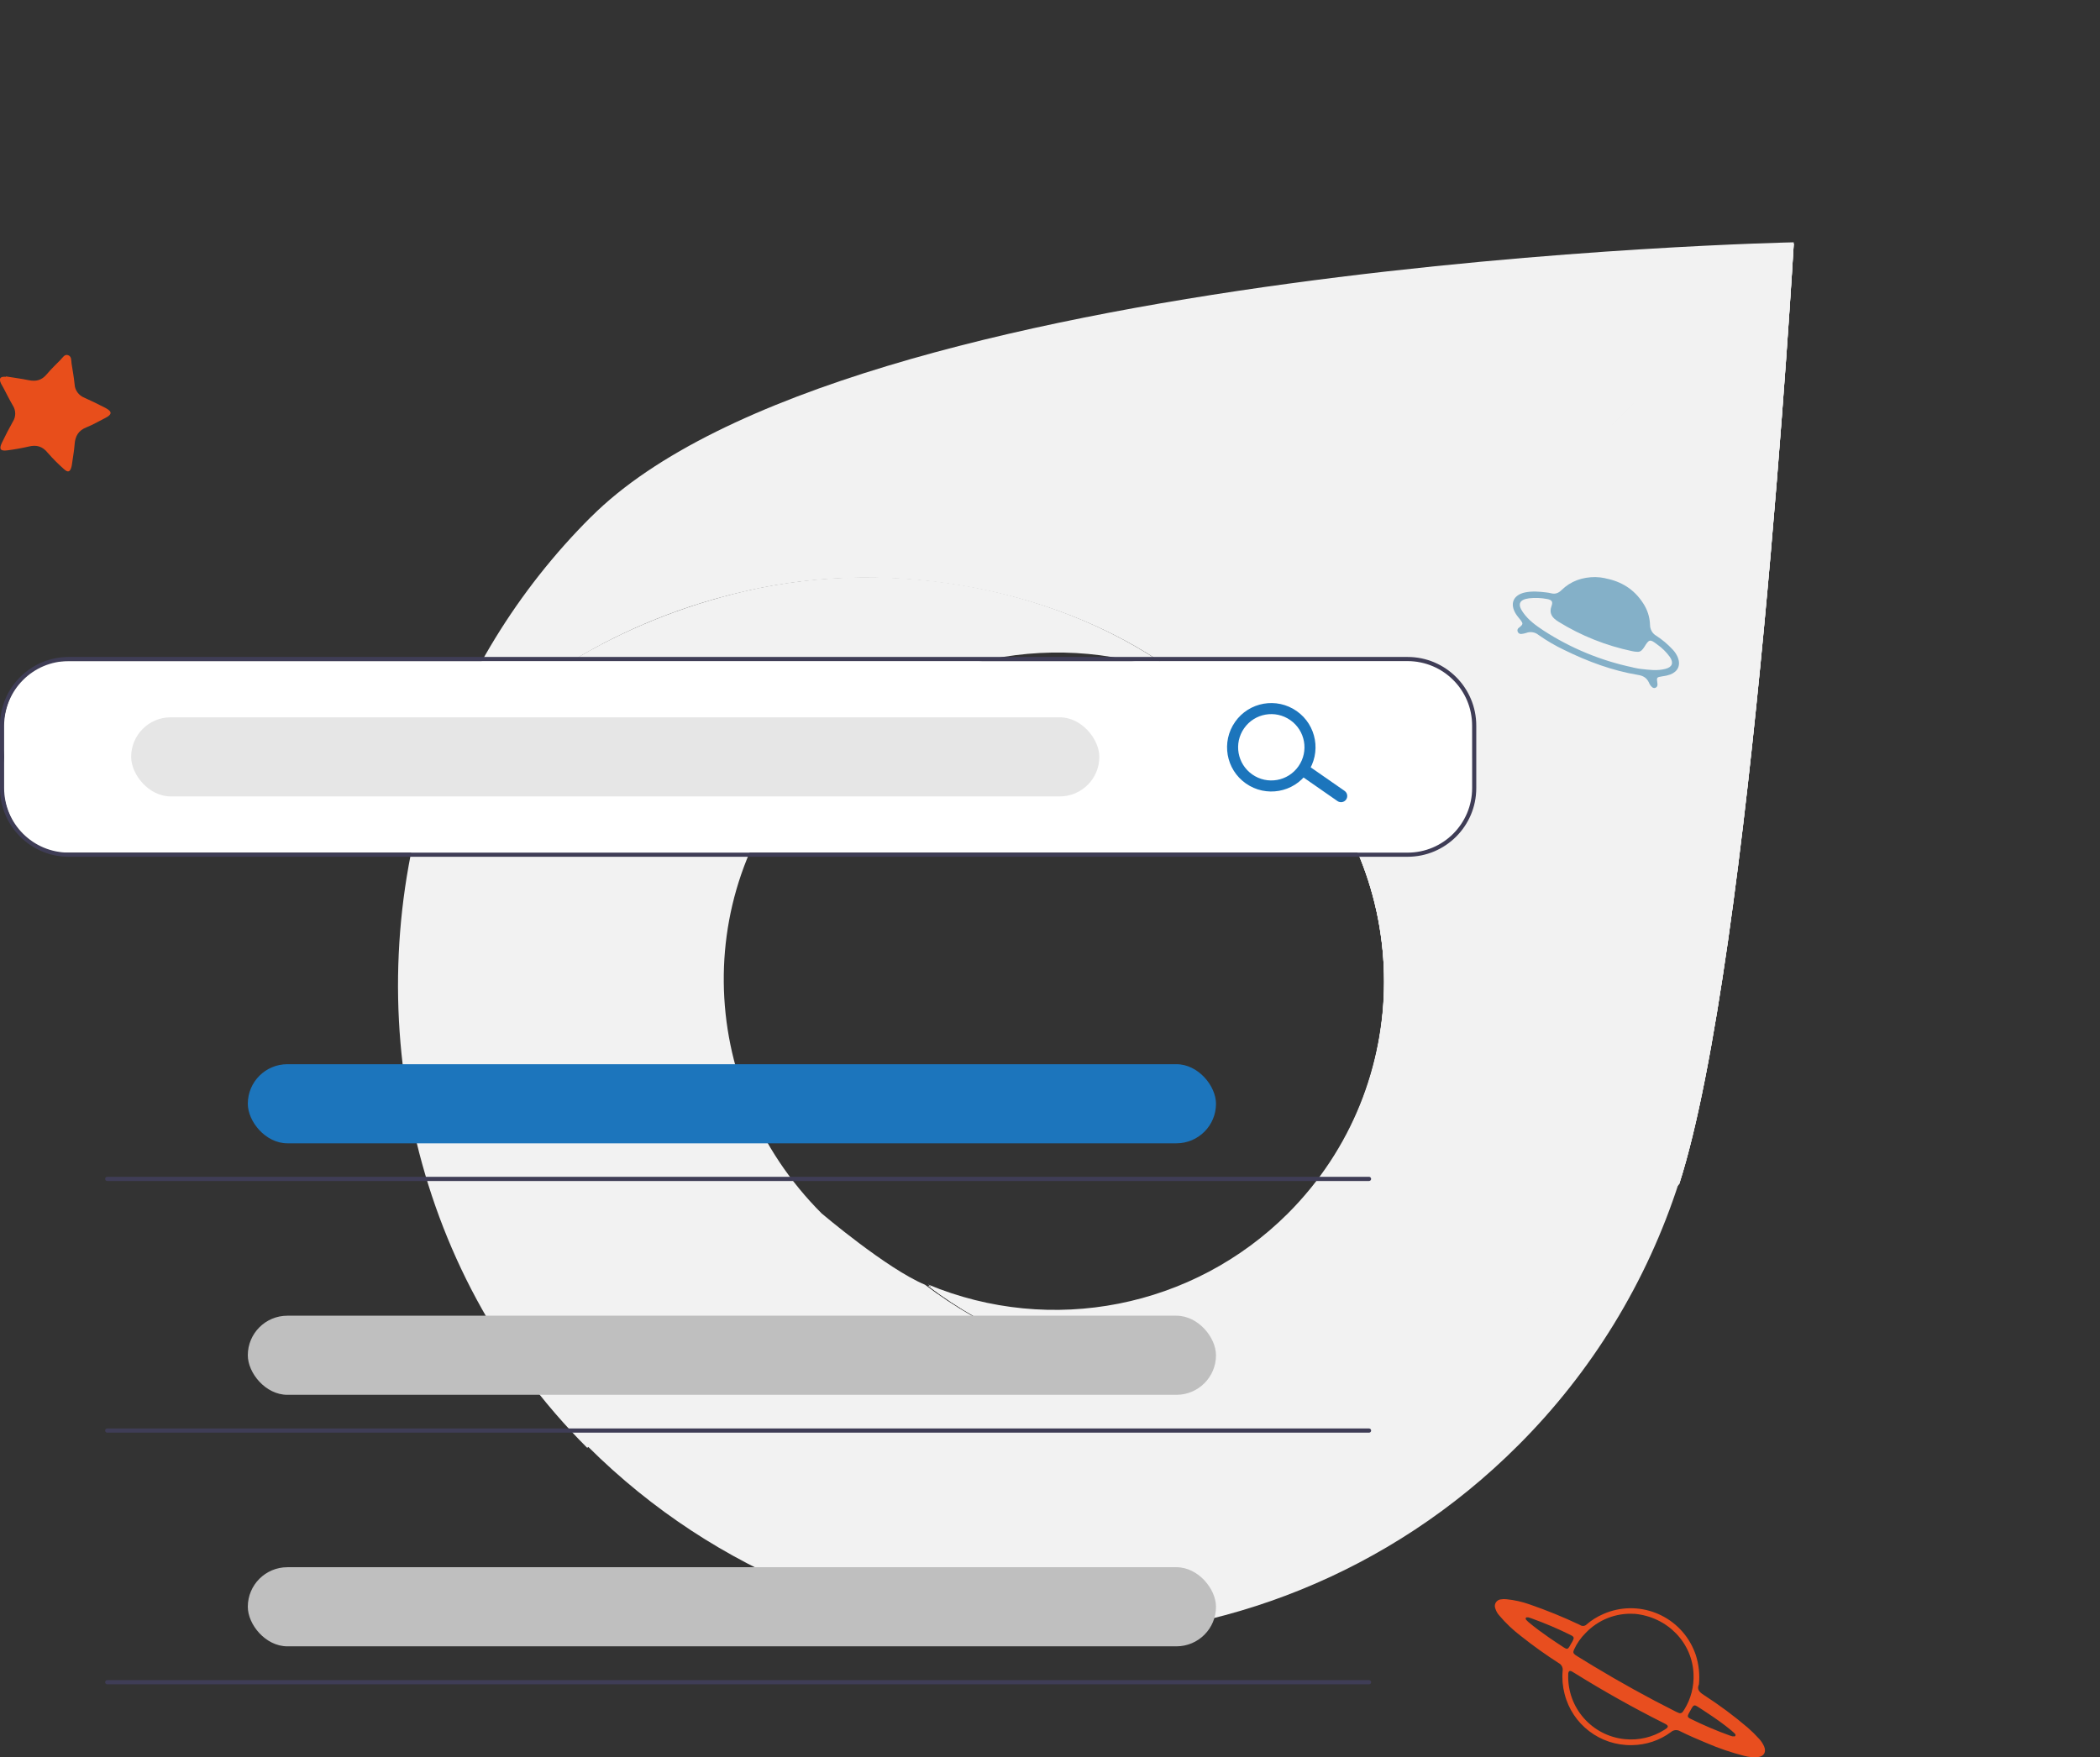 <?xml version="1.0" encoding="UTF-8"?> <svg xmlns="http://www.w3.org/2000/svg" xmlns:xlink="http://www.w3.org/1999/xlink" id="test_drive" viewBox="0 0 269.65 225.68"><rect x="0" y="0" width="269.65" height="225.68" fill="#333333" stroke="none"/><defs><style>.cls-1{fill:#fff;}.cls-2{fill:#bfbfbf;}.cls-3{fill:#3f3d56;}.cls-4{clip-path:url(#clippath-2);}.cls-5{fill:#84b0c8;}.cls-6{clip-path:url(#clippath-1);}.cls-7{fill:#e6e6e6;}.cls-8{fill:#e84e1f;}.cls-9{fill:#e84e1b;}.cls-10{clip-path:url(#clippath);}.cls-11{fill:none;}.cls-12{fill:#f2f2f2;}.cls-13{fill:#1c75bc;}</style><clipPath id="clippath"><path class="cls-11" d="M165.36,96.21c16.49,16.49,16.49,43.32,0,59.8-12.14,12.11-30.37,15.71-46.2,9.11,15.13,11.49,37.22,15.31,55.66,11.11,16.46-3.66,30.11-12.28,40.81-24.2,9.37-29.14,14.7-120.75,14.7-120.75l-64.96,64.93Z"></path></clipPath><clipPath id="clippath-1"><rect class="cls-11" x="101.12" y="17.81" width="147.24" height="176.06"></rect></clipPath><clipPath id="clippath-2"><rect class="cls-11" x="93.93" y="41.59" width="161.61" height="128.5" transform="translate(48.39 266.38) rotate(-83)"></rect></clipPath></defs><g><path class="cls-12" d="M174.62,176.14c-18.5,4.23-40.67,.39-55.85-11.15-4.89-2.04-13.26-9.15-13.26-9.15-16.48-16.48-16.91-42.88-.42-59.36,12.46-12.47,31.28-15.93,46.62-9.54-15.13-11.49-37.05-15.47-56.03-11.03-16.41,3.85-29.74,12.21-40.43,24.11-9.37,29.14-2.93,62.83,20.15,85.92l.14-.12c32.97,32.78,86.48,32.73,119.38-.18,9.48-9.45,16.56-21.03,20.66-33.77-10.73,11.96-24.42,20.61-40.95,24.28"></path><path class="cls-12" d="M75.89,66.38c-9.45,9.42-16.51,20.96-20.6,33.66,10.7-11.91,24.34-20.54,40.81-24.2,18.44-4.2,40.53-.38,55.66,11.11,5.09,2.11,9.71,5.21,13.6,9.11,16.48,16.48,16.48,43.31,0,59.79-12.14,12.11-30.37,15.71-46.2,9.11,15.13,11.49,37.22,15.31,55.66,11.11,16.46-3.66,30.11-12.29,40.81-24.2,9.37-29.14,14.7-120.75,14.7-120.75,0,0-121.59,2.41-154.43,35.26"></path><g class="cls-10"><g><rect class="cls-12" x="101.12" y="17.81" width="147.24" height="176.06"></rect><g class="cls-6"><g><polygon class="cls-12" points="101.12 178.22 120.81 17.81 248.35 33.47 228.66 193.88 101.12 178.22"></polygon><g class="cls-4"><rect class="cls-12" x="78.38" y="22.04" width="192.7" height="167.6" transform="translate(48.38 266.37) rotate(-83)"></rect></g></g></g></g></g></g><path class="cls-5" d="M206.16,74.28c2.03,.39,3.65,1.39,4.8,3.15,.56,.83,.88,1.8,.91,2.81,0,.57,.29,1.11,.79,1.4,.78,.5,1.49,1.1,2.12,1.78,.28,.29,.5,.64,.66,1.01,.39,.99,.02,1.81-.96,2.19-.34,.12-.68,.2-1.04,.24-.72,.11-.73,.13-.63,.85,.03,.11,.03,.23,0,.35-.06,.22-.29,.35-.51,.28-.06-.02-.12-.05-.17-.1-.18-.16-.31-.35-.4-.58-.27-.59-.73-.88-1.38-.98-3.33-.55-6.46-1.72-9.48-3.2-1.16-.55-2.27-1.2-3.32-1.94-.45-.37-1.06-.46-1.6-.25-.18,.06-.37,.1-.56,.12-.22,.05-.44-.08-.52-.3-.07-.18,0-.39,.17-.5,.06-.04,.12-.08,.17-.13,.34-.3,.35-.42,.09-.78-.21-.28-.46-.55-.65-.85-.82-1.31-.35-2.44,1.18-2.77,.9-.18,1.8-.11,2.7,0,.21,.02,.42,.06,.63,.11,.54,.14,.96-.02,1.35-.41,1.2-1.17,2.68-1.67,4.34-1.67,.43,.01,.86,.06,1.28,.15m3.54,11.46c.33,.06,.65,.15,.98,.18,1.06,.12,2.13,.28,3.19,0,.89-.22,1.09-.78,.58-1.53-.45-.62-.99-1.16-1.62-1.6-.94-.72-1.05-.69-1.66,.31-.22,.33-.43,.65-.88,.63-.24,0-.47-.04-.7-.09-3.33-.7-6.52-1.97-9.42-3.76-.83-.51-1.28-1.06-.9-2.09,.18-.51,0-.73-.57-.84-.77-.15-1.56-.18-2.35-.09-1.24,.17-1.49,.76-.77,1.79s1.66,1.69,2.65,2.35c3.5,2.27,7.38,3.87,11.46,4.73"></path><path class="cls-9" d="M.75,48.34c.95,.16,1.94,.28,2.91,.48s1.69,.02,2.33-.74c.56-.67,1.18-1.26,1.8-1.89,.27-.27,.51-.75,.97-.57s.37,.68,.43,1.07c.14,.89,.3,1.77,.39,2.67,.04,.76,.53,1.43,1.24,1.71,.82,.36,1.63,.77,2.43,1.17,.2,.09,.39,.2,.58,.32,.48,.32,.49,.6,.03,.92-.18,.12-.38,.22-.57,.32-.72,.36-1.43,.78-2.17,1.07-1.03,.4-1.47,1.12-1.54,2.21-.06,.8-.21,1.6-.32,2.4-.02,.15-.04,.32-.08,.46-.17,.67-.45,.78-.95,.32-.75-.66-1.45-1.36-2.1-2.11-.68-.84-1.45-1.05-2.46-.8-.91,.21-1.83,.37-2.75,.49-.86,.11-1.06-.16-.69-.95,.44-.92,.91-1.83,1.41-2.72,.42-.64,.42-1.46,0-2.11-.43-.73-.79-1.48-1.18-2.21-.1-.2-.22-.38-.32-.57-.32-.69-.13-.95,.63-.89"></path><path class="cls-8" d="M218.13,216.37c-.26,.61,.1,.96,.65,1.31,1.98,1.28,3.87,2.68,5.66,4.21,.51,.45,1,.93,1.45,1.43,.26,.28,.47,.61,.63,.96,.31,.75-.03,1.3-.83,1.38-.58,.04-1.16-.01-1.72-.16-1.68-.43-3.32-.99-4.91-1.68-1.13-.47-2.24-.95-3.33-1.49-.37-.22-.85-.18-1.17,.11-1.45,1.08-3.21,1.66-5.02,1.68-4.06,.08-7.65-2.65-8.64-6.58-.25-.96-.34-1.96-.25-2.95,.07-.4-.13-.81-.49-1-1.67-1.07-3.28-2.22-4.84-3.46-1.04-.79-1.99-1.69-2.83-2.69-.23-.26-.39-.56-.49-.89-.17-.44,.06-.93,.5-1.1,.07-.03,.14-.04,.22-.05,.23-.04,.47-.05,.71-.02,1.03,.1,2.05,.33,3.02,.68,2.14,.74,4.24,1.59,6.29,2.56,.06,.02,.11,.05,.16,.08,.27,.18,.63,.14,.85-.1,.63-.54,1.34-.98,2.1-1.31,4.43-1.96,9.62,.04,11.59,4.47,.11,.24,.2,.48,.29,.73,.41,1.24,.55,2.55,.42,3.85m-8.3-9.08c-2.35-.15-4.64,.76-6.26,2.47-.61,.61-1.11,1.32-1.47,2.11-.16,.35-.12,.49,.19,.72,.1,.07,.2,.13,.3,.19,.67,.41,1.34,.82,2.01,1.23,3.45,2.08,6.97,4.03,10.57,5.84,.12,.05,.23,.11,.36,.16,.18,.09,.4,.03,.52-.13,.08-.11,.15-.22,.22-.33,.83-1.35,1.23-2.91,1.17-4.49-.13-4.02-3.31-7.39-7.61-7.78m-1.22,16.1c1.77,.18,3.55-.23,5.06-1.18,.12-.07,.23-.15,.34-.23,.17-.16,.17-.3-.02-.44-.13-.09-.28-.17-.43-.24-3.9-1.96-7.71-4.1-11.42-6.41-.1-.06-.2-.13-.3-.18-.3-.16-.45-.08-.49,.27v.13c-.14,4.24,3.04,7.86,7.26,8.28m13.85-.37c.15,.01,.29,.06,.35-.06s-.02-.25-.12-.33-.25-.24-.39-.35c-.96-.8-1.97-1.51-3-2.19-.47-.31-.94-.63-1.41-.92-.3-.19-.46-.14-.65,.18-.14,.24-.28,.49-.41,.73-.2,.37-.17,.51,.23,.7,1.64,.81,3.32,1.53,5.05,2.15l.35,.11m-26.26-15.29c-.14-.01-.24-.02-.29,.06s-.02,.2,.06,.28,.19,.19,.29,.28c.85,.71,1.75,1.37,2.66,2,.64,.44,1.28,.86,1.92,1.28,.34,.22,.48,.18,.68-.17,.13-.22,.24-.44,.38-.66,.24-.44,.21-.58-.24-.8-1.64-.82-3.33-1.53-5.05-2.15-.14-.05-.29-.09-.38-.12"></path><g><path class="cls-1" d="M8.24,84.9H181.32c8.07,1.18,7.7,5.51,7.7,12.3h0c1.81,7.97-3.45,12.3-7.7,12.3H8.24c-4.25,0-8.98-3.85-7.7-12.3H.53c-1.15-8.68,3.45-12.3,7.7-12.3Z"></path><path class="cls-3" d="M180.74,110.03H8.82c-4.87,0-8.82-3.95-8.82-8.82v-8.02c0-4.87,3.95-8.82,8.82-8.82H180.74c4.87,0,8.82,3.95,8.82,8.82v8.02c0,4.87-3.95,8.82-8.82,8.82ZM8.82,84.9c-4.58,0-8.28,3.71-8.29,8.29v8.02c0,4.58,3.71,8.28,8.29,8.29H180.74c4.58,0,8.28-3.71,8.29-8.29v-8.02c0-4.58-3.71-8.28-8.29-8.29H8.82Z"></path><rect class="cls-7" x="16.84" y="92.12" width="124.32" height="10.16" rx="5.08" ry="5.08"></rect><rect class="cls-13" x="31.82" y="136.67" width="124.32" height="10.16" rx="5.08" ry="5.08"></rect><rect class="cls-2" x="31.82" y="168.97" width="124.32" height="10.16" rx="5.08" ry="5.08"></rect><rect class="cls-2" x="31.82" y="201.27" width="124.32" height="10.16" rx="5.08" ry="5.08"></rect><path class="cls-13" d="M172.85,102.68c-.25,.36-.75,.45-1.11,.2l-4.37-3.04c-.36-.25-.45-.75-.2-1.11,.25-.36,.75-.45,1.11-.2h0l4.37,3.04c.36,.25,.45,.75,.2,1.11Z"></path><path class="cls-13" d="M167.89,99.23c-1.8,2.57-5.34,3.19-7.91,1.39s-3.19-5.34-1.39-7.91,5.34-3.19,7.91-1.39h0c2.57,1.8,3.19,5.34,1.39,7.91Zm-8.14-5.7c-1.35,1.93-.88,4.58,1.05,5.93,1.93,1.35,4.58,.88,5.93-1.05s.88-4.58-1.05-5.93c-1.93-1.35-4.58-.88-5.93,1.05Z"></path><path class="cls-3" d="M175.79,151.67H13.77c-.15,0-.27-.12-.27-.27,0-.15,.12-.27,.27-.27H175.79c.15,0,.27,.12,.27,.27,0,.15-.12,.27-.27,.27h0Z"></path><path class="cls-3" d="M175.79,183.99H13.77c-.15,0-.27-.12-.27-.27s.12-.27,.27-.27H175.79c.15,0,.27,.12,.27,.27s-.12,.27-.27,.27Z"></path><path class="cls-3" d="M175.79,216.31H13.77c-.15,0-.27-.12-.27-.27s.12-.27,.27-.27H175.79c.15,0,.27,.12,.27,.27s-.12,.27-.27,.27Z"></path></g></svg> 